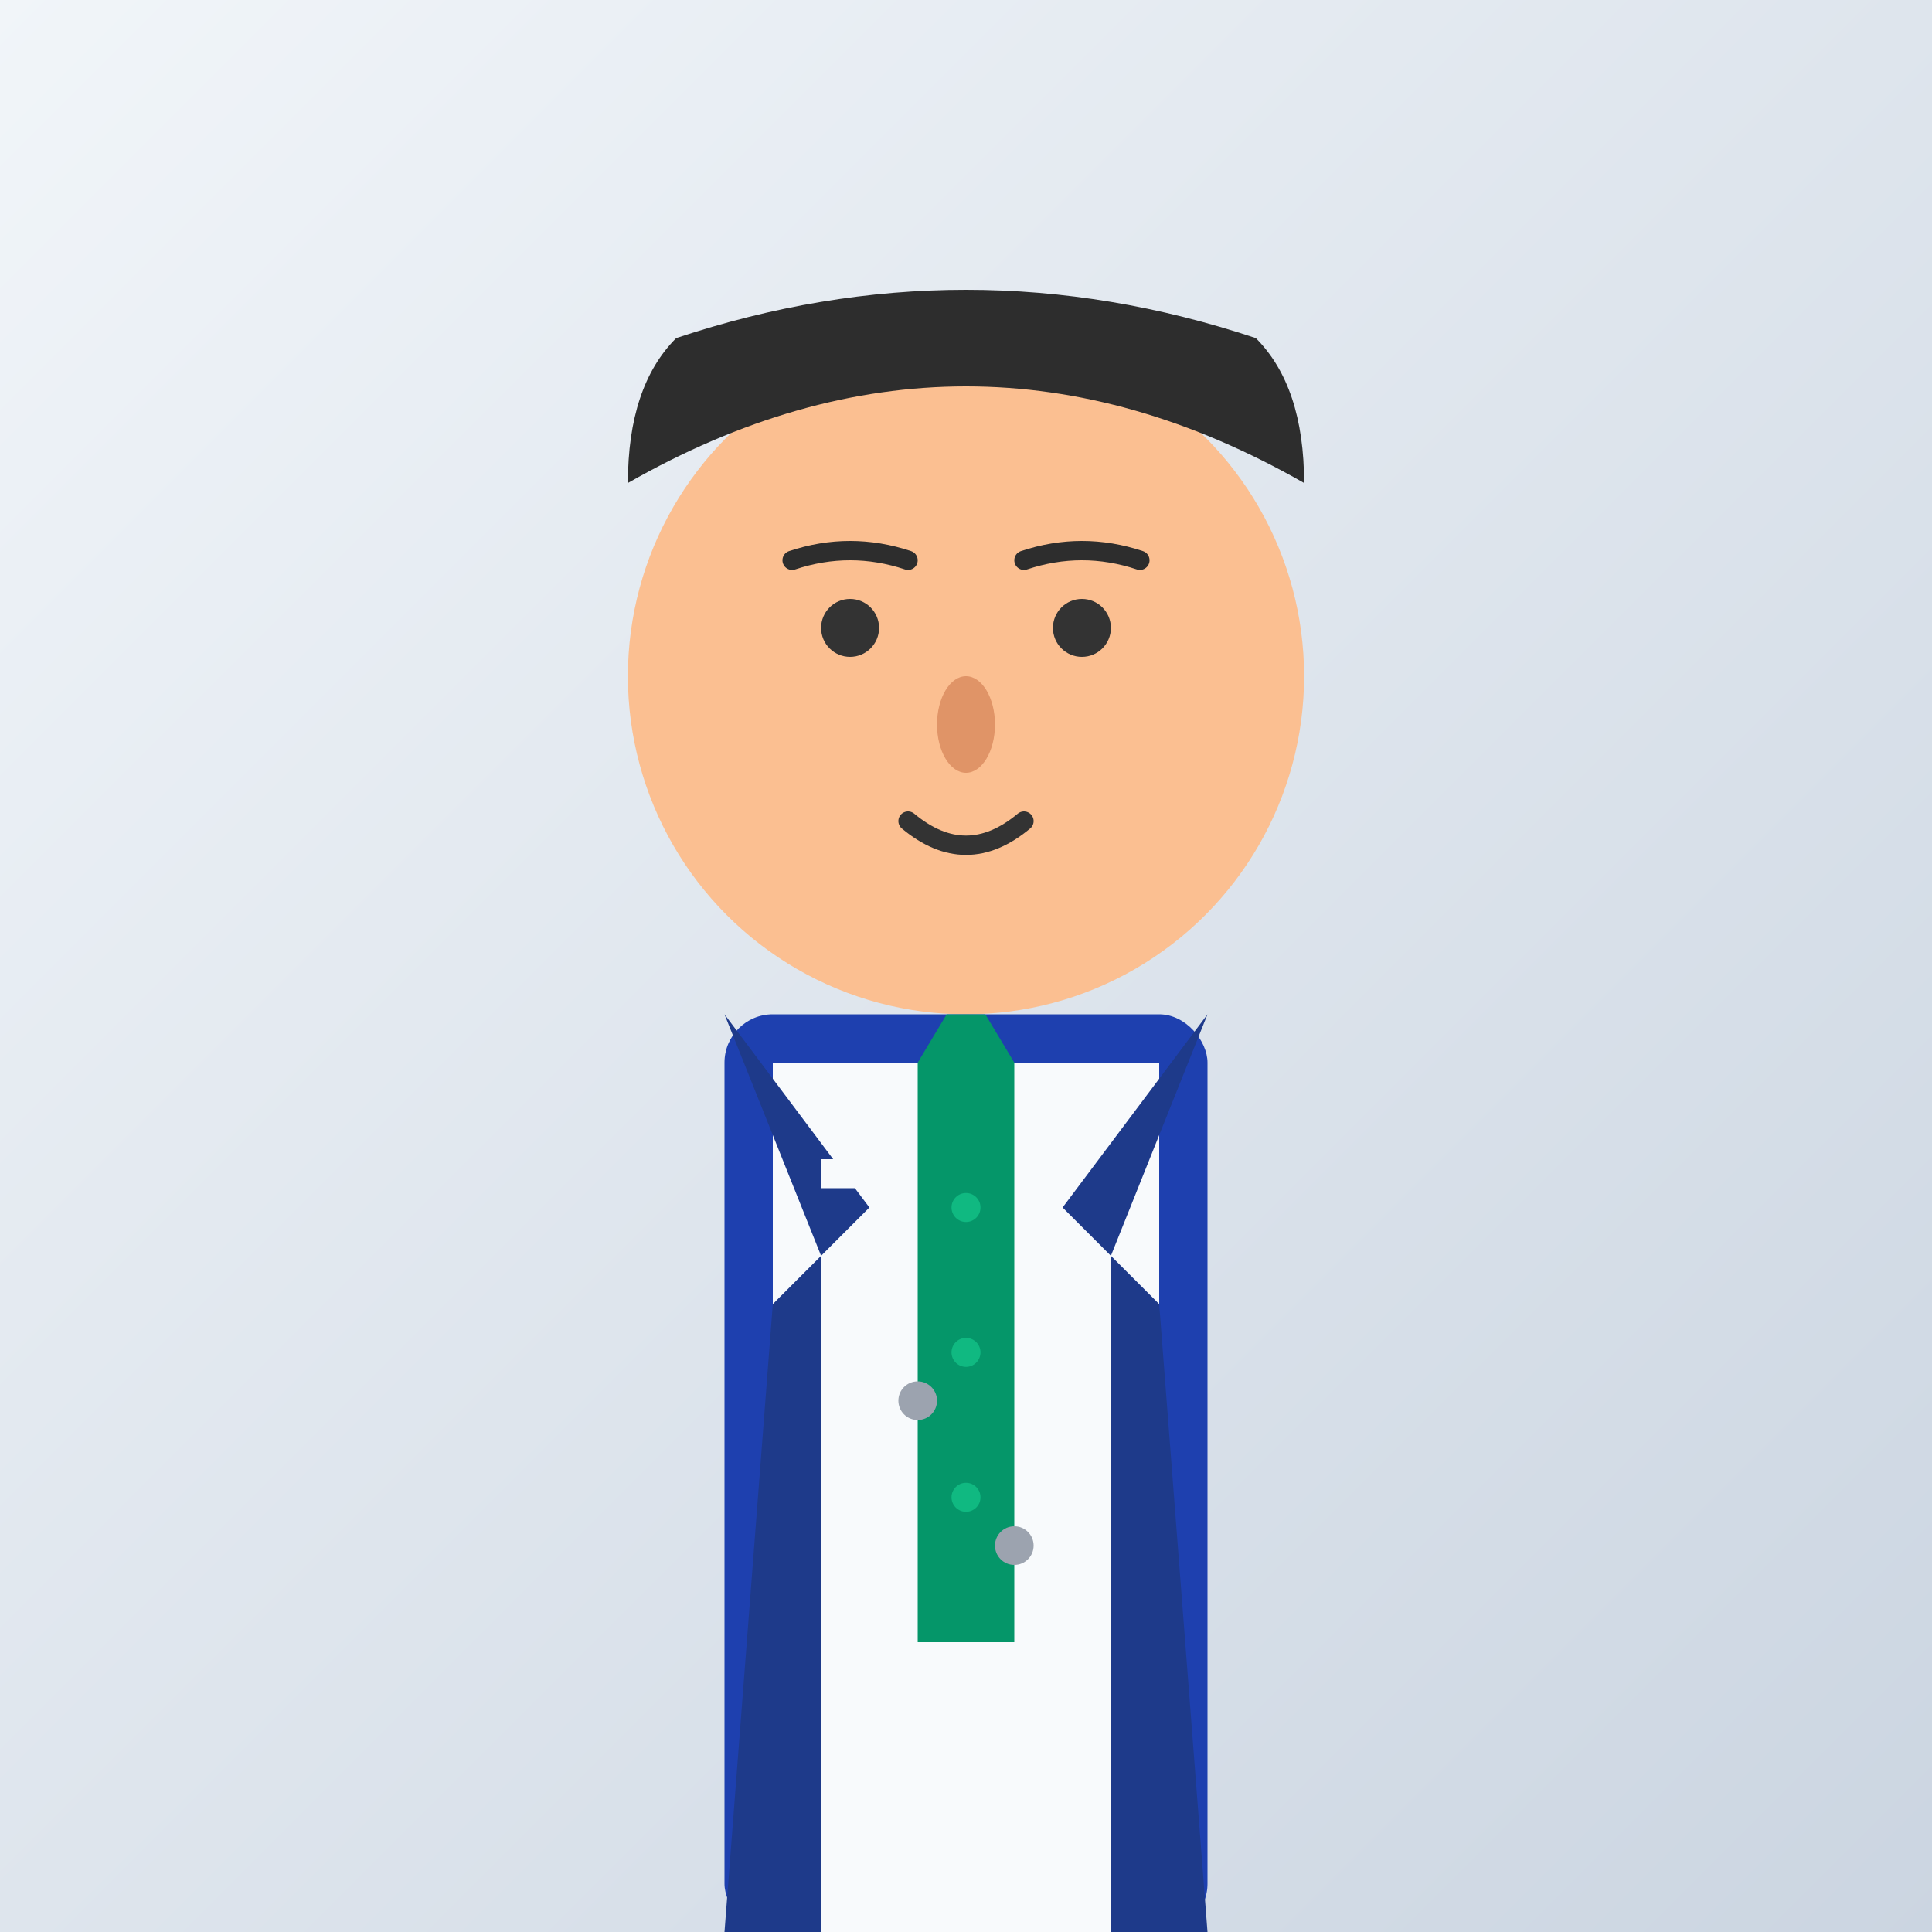 <svg xmlns="http://www.w3.org/2000/svg" viewBox="0 0 200 200" class="w-full h-full">
  <rect x="0" y="0" width="200" height="200" fill="#808080" stroke="none"/>
  <defs>
    <linearGradient id="bgGradient2" x1="0%" y1="0%" x2="100%" y2="100%">
      <stop offset="0%" style="stop-color:#f1f5f9;stop-opacity:1" />
      <stop offset="100%" style="stop-color:#cbd5e1;stop-opacity:1" />
    </linearGradient>
  </defs>

  <!-- Background -->
  <rect width="200" height="200" fill="url(#bgGradient2)" />

  <!-- Head -->
  <circle cx="100" cy="70" r="35" fill="#fbbf91" />

  <!-- Hair -->
  <path d="M 65 50 Q 100 30 135 50 Q 135 40 130 35 Q 100 25 70 35 Q 65 40 65 50 Z" fill="#2d2d2d" />

  <!-- Eyes -->
  <circle cx="88" cy="65" r="3" fill="#333" />
  <circle cx="112" cy="65" r="3" fill="#333" />

  <!-- Eyebrows -->
  <path d="M 82 58 Q 88 56 94 58" fill="none" stroke="#2d2d2d" stroke-width="2" stroke-linecap="round" />
  <path d="M 106 58 Q 112 56 118 58" fill="none" stroke="#2d2d2d" stroke-width="2" stroke-linecap="round" />

  <!-- Nose -->
  <ellipse cx="100" cy="75" rx="3" ry="5" fill="#e09467" />

  <!-- Mouth -->
  <path d="M 94 85 Q 100 90 106 85" fill="none" stroke="#333" stroke-width="2" stroke-linecap="round" />

  <!-- Suit -->
  <rect x="75" y="105" width="50" height="95" fill="#1e40af" rx="5" />

  <!-- Shirt -->
  <rect x="80" y="110" width="40" height="90" fill="#f8fafc" />

  <!-- Tie -->
  <rect x="95" y="110" width="10" height="60" fill="#059669" />
  <path d="M 95 110 L 105 110 L 102 105 L 98 105 Z" fill="#059669" />

  <!-- Tie pattern -->
  <circle cx="100" cy="125" r="1.5" fill="#10b981" />
  <circle cx="100" cy="140" r="1.5" fill="#10b981" />
  <circle cx="100" cy="155" r="1.5" fill="#10b981" />

  <!-- Suit jacket lapels -->
  <path d="M 75 105 L 90 125 L 80 135 L 75 200 L 85 200 L 85 130 Z" fill="#1e3a8a" />
  <path d="M 125 105 L 110 125 L 120 135 L 125 200 L 115 200 L 115 130 Z" fill="#1e3a8a" />

  <!-- Pocket square -->
  <rect x="85" y="120" width="8" height="3" fill="#f8fafc" />

  <!-- Suit jacket buttons -->
  <circle cx="95" cy="145" r="2" fill="#9ca3af" />
  <circle cx="105" cy="160" r="2" fill="#9ca3af" />

</svg>
